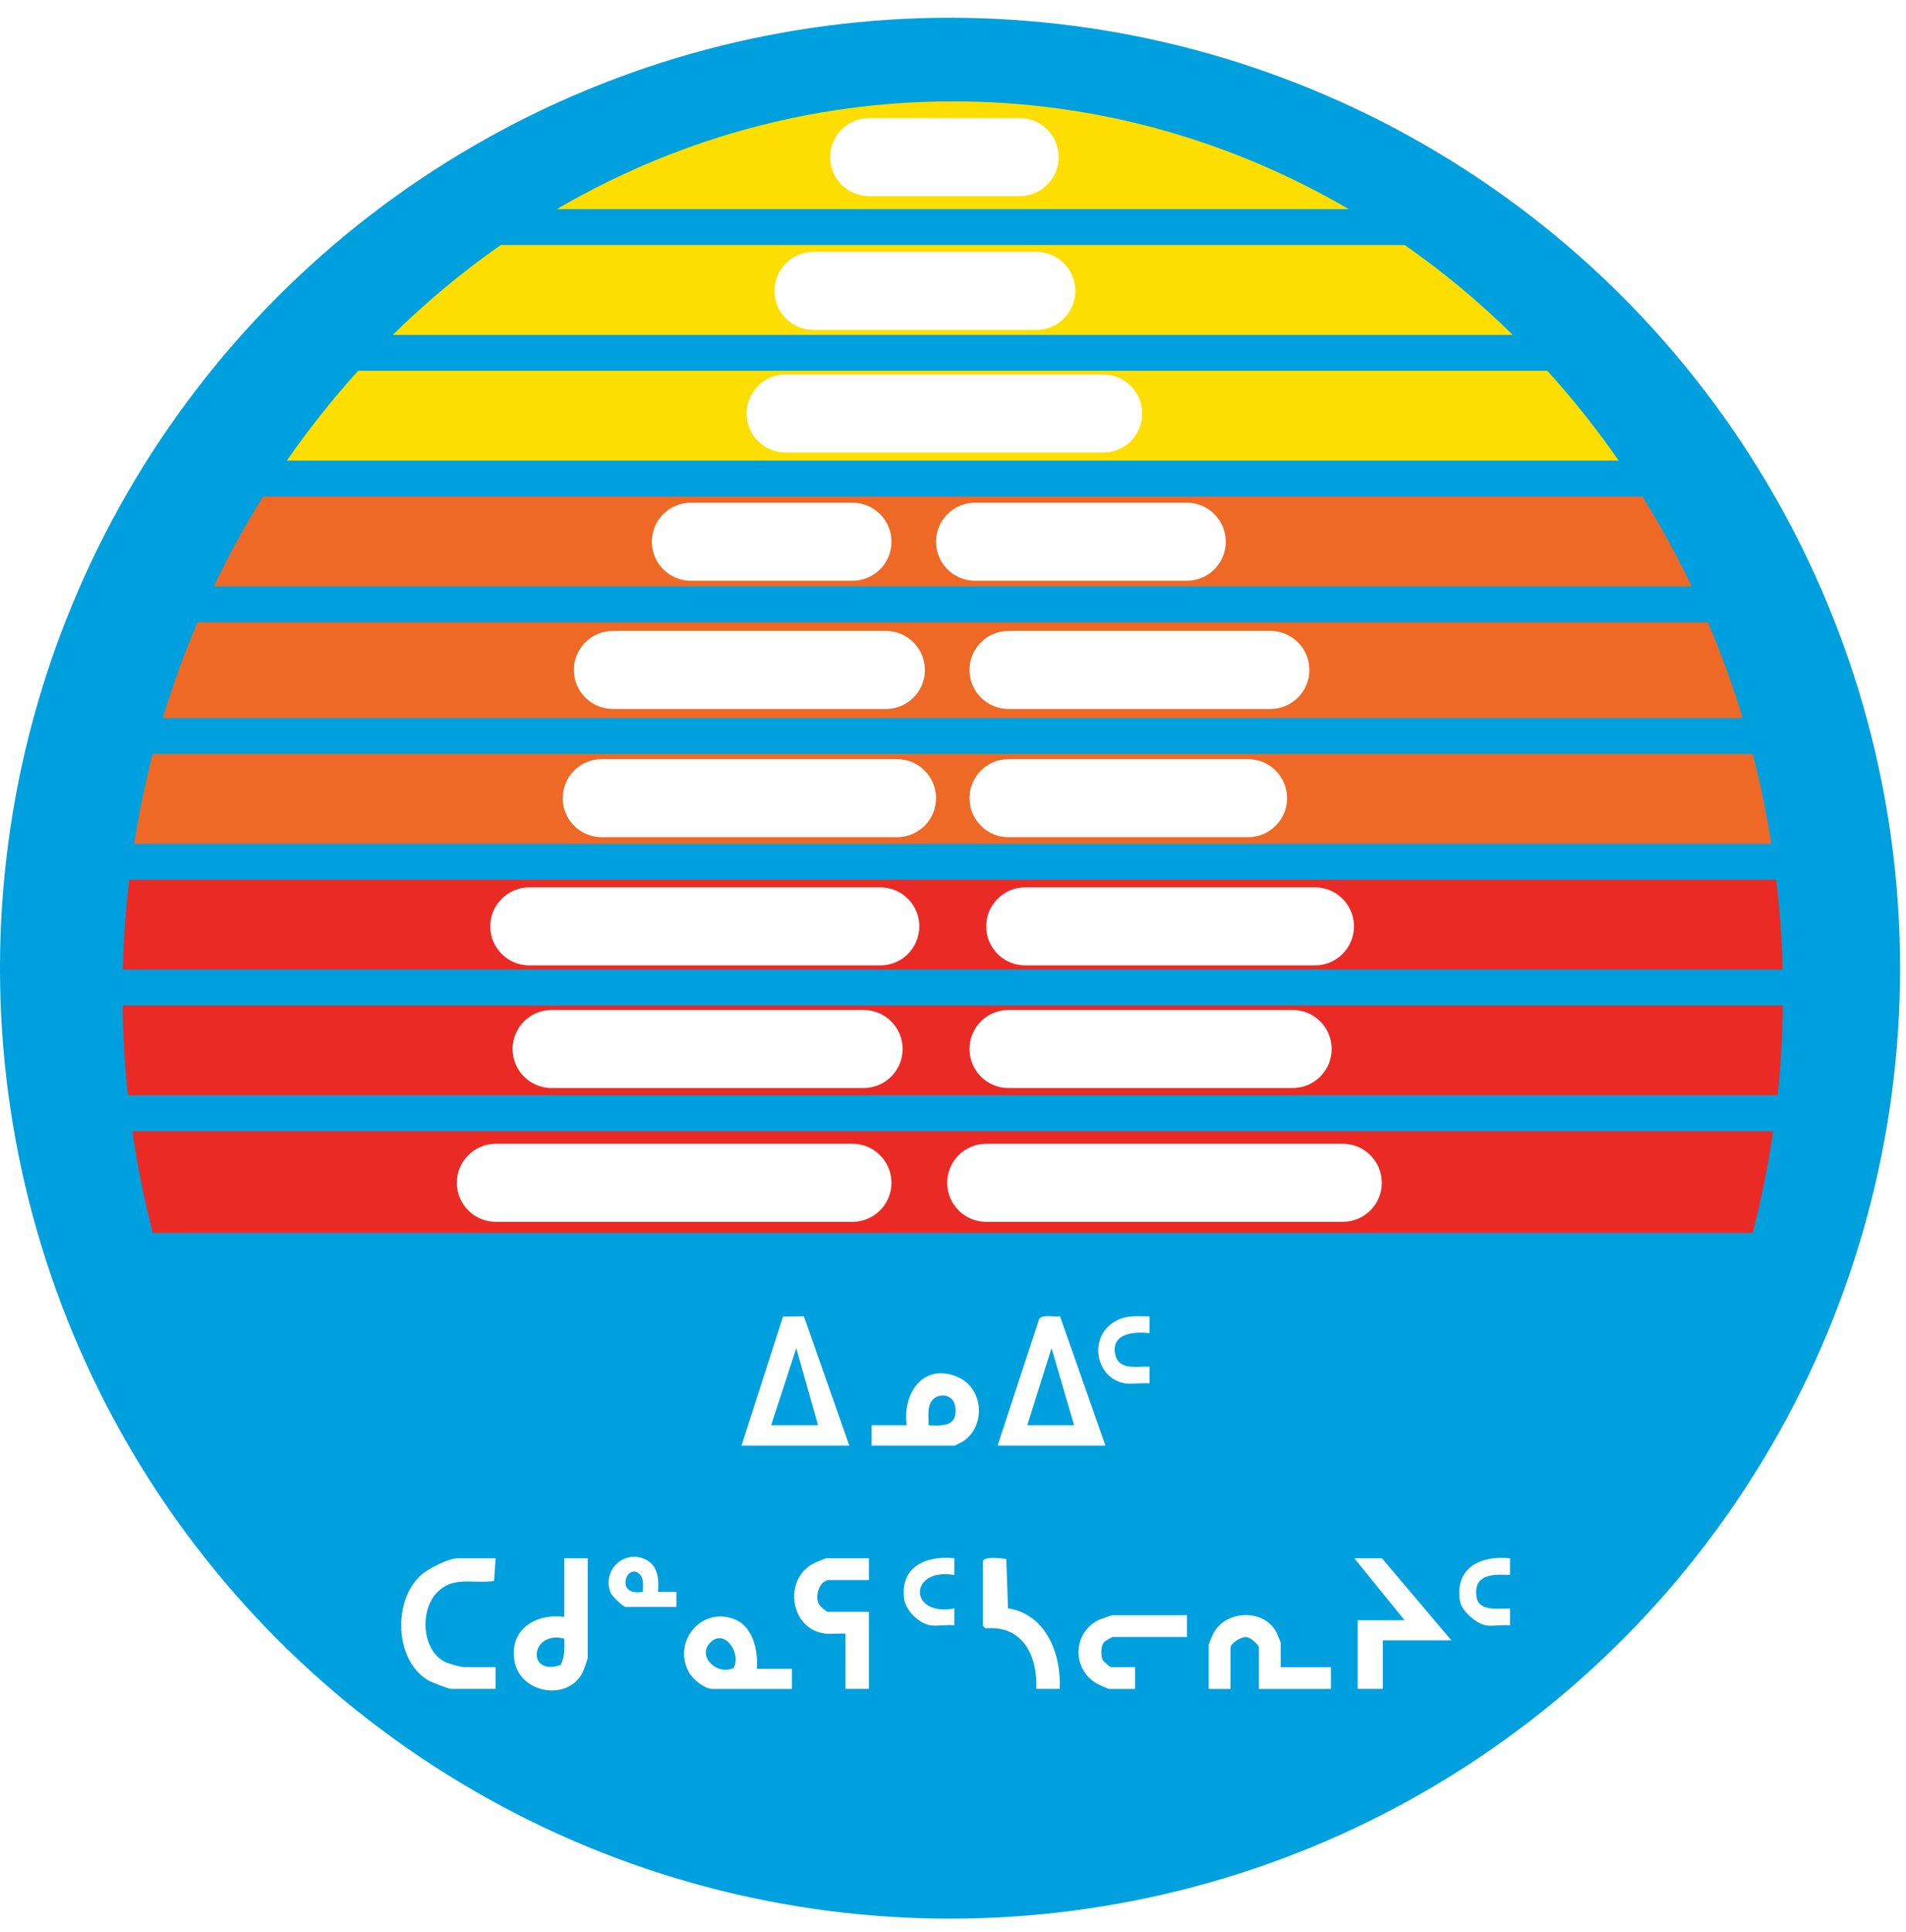 <svg xmlns="http://www.w3.org/2000/svg" width="76" height="77" viewBox="0 0 76 77" fill="none"><circle cx="37.882" cy="38.589" r="37.882" fill="#00A0DE"></circle><g clip-path="url(#clip0_559_242)"><path d="M70.702 45.086C70.504 46.466 70.231 47.821 69.889 49.143H6.092C5.75 47.821 5.477 46.466 5.279 45.086H70.702Z" fill="#EA2B25"></path><path d="M71.093 40.075C71.077 41.282 71.006 42.479 70.882 43.655H5.099C4.974 42.477 4.903 41.282 4.888 40.075H71.093Z" fill="#EA2B25"></path><path d="M71.084 38.642H4.896C4.928 37.435 5.012 36.238 5.152 35.062H70.828C70.968 36.24 71.053 37.435 71.084 38.642Z" fill="#EA2B25"></path><path d="M70.63 33.632H5.349C5.541 32.416 5.789 31.221 6.092 30.052H69.888C70.19 31.221 70.439 32.416 70.63 33.632Z" fill="#EF6926"></path><path d="M69.489 28.62H6.492C6.887 27.311 7.352 26.038 7.88 24.8H68.1C68.629 26.036 69.093 27.311 69.489 28.62Z" fill="#EF6926"></path><path d="M67.453 23.369H8.527C9.118 22.132 9.775 20.939 10.493 19.79H65.487C66.205 20.939 66.862 22.132 67.453 23.369Z" fill="#EF6926"></path><path d="M64.543 18.358H11.438C12.313 17.098 13.264 15.902 14.281 14.778H61.699C62.717 15.902 63.668 17.098 64.543 18.358Z" fill="#FEDE00"></path><path d="M60.319 13.347H15.661C16.999 12.031 18.439 10.834 19.965 9.767H56.016C57.542 10.834 58.982 12.031 60.319 13.347Z" fill="#FEDE00"></path><path d="M53.779 8.335H22.203C26.895 5.595 32.274 4.04 37.991 4.04C43.707 4.04 49.086 5.595 53.779 8.335Z" fill="#FEDE00"></path><g filter="url(#filter0_d_559_242)"><path d="M33.991 45.588H19.771C18.913 45.588 18.216 46.284 18.216 47.143C18.216 48.002 18.913 48.698 19.771 48.698H33.991C34.85 48.698 35.546 48.002 35.546 47.143C35.546 46.284 34.85 45.588 33.991 45.588Z" fill="white"></path></g><g filter="url(#filter1_d_559_242)"><path d="M34.436 40.255H21.994C21.135 40.255 20.439 40.951 20.439 41.81C20.439 42.669 21.135 43.365 21.994 43.365H34.436C35.295 43.365 35.991 42.669 35.991 41.81C35.991 40.951 35.295 40.255 34.436 40.255Z" fill="white"></path></g><g filter="url(#filter2_d_559_242)"><path d="M51.543 40.255H40.212C39.353 40.255 38.657 40.951 38.657 41.81C38.657 42.669 39.353 43.365 40.212 43.365H51.543C52.402 43.365 53.099 42.669 53.099 41.81C53.099 40.951 52.402 40.255 51.543 40.255Z" fill="white"></path></g><g filter="url(#filter3_d_559_242)"><path d="M52.432 35.367H40.879C40.02 35.367 39.324 36.063 39.324 36.922C39.324 37.781 40.02 38.477 40.879 38.477H52.432C53.291 38.477 53.988 37.781 53.988 36.922C53.988 36.063 53.291 35.367 52.432 35.367Z" fill="white"></path></g><g filter="url(#filter4_d_559_242)"><path d="M35.102 35.367H21.105C20.246 35.367 19.549 36.063 19.549 36.922C19.549 37.781 20.246 38.477 21.105 38.477H35.102C35.961 38.477 36.657 37.781 36.657 36.922C36.657 36.063 35.961 35.367 35.102 35.367Z" fill="white"></path></g><g filter="url(#filter5_d_559_242)"><path d="M35.769 30.257H23.993C23.134 30.257 22.438 30.953 22.438 31.812C22.438 32.671 23.134 33.367 23.993 33.367H35.769C36.627 33.367 37.324 32.671 37.324 31.812C37.324 30.953 36.627 30.257 35.769 30.257Z" fill="white"></path></g><g filter="url(#filter6_d_559_242)"><path d="M49.766 30.257H40.212C39.353 30.257 38.657 30.953 38.657 31.812C38.657 32.671 39.353 33.367 40.212 33.367H49.766C50.625 33.367 51.321 32.671 51.321 31.812C51.321 30.953 50.625 30.257 49.766 30.257Z" fill="white"></path></g><g filter="url(#filter7_d_559_242)"><path d="M50.654 25.147H40.212C39.353 25.147 38.657 25.844 38.657 26.703C38.657 27.561 39.353 28.258 40.212 28.258H50.654C51.514 28.258 52.21 27.561 52.21 26.703C52.21 25.844 51.514 25.147 50.654 25.147Z" fill="white"></path></g><g filter="url(#filter8_d_559_242)"><path d="M35.324 25.147H24.438C23.579 25.147 22.882 25.844 22.882 26.703C22.882 27.561 23.579 28.258 24.438 28.258H35.324C36.183 28.258 36.88 27.561 36.88 26.703C36.88 25.844 36.183 25.147 35.324 25.147Z" fill="white"></path></g><g filter="url(#filter9_d_559_242)"><path d="M33.991 20.037H27.548C26.689 20.037 25.992 20.733 25.992 21.592C25.992 22.451 26.689 23.147 27.548 23.147H33.991C34.85 23.147 35.546 22.451 35.546 21.592C35.546 20.733 34.85 20.037 33.991 20.037Z" fill="white"></path></g><g filter="url(#filter10_d_559_242)"><path d="M47.322 20.037H38.879C38.02 20.037 37.324 20.733 37.324 21.592C37.324 22.451 38.02 23.147 38.879 23.147H47.322C48.181 23.147 48.877 22.451 48.877 21.592C48.877 20.733 48.181 20.037 47.322 20.037Z" fill="white"></path></g><g filter="url(#filter11_d_559_242)"><path d="M43.989 14.927H31.325C30.466 14.927 29.77 15.623 29.77 16.482C29.77 17.341 30.466 18.037 31.325 18.037H43.989C44.848 18.037 45.544 17.341 45.544 16.482C45.544 15.623 44.848 14.927 43.989 14.927Z" fill="white"></path></g><g filter="url(#filter12_d_559_242)"><path d="M41.323 10.039H32.436C31.577 10.039 30.881 10.735 30.881 11.594C30.881 12.453 31.577 13.149 32.436 13.149H41.323C42.182 13.149 42.878 12.453 42.878 11.594C42.878 10.735 42.182 10.039 41.323 10.039Z" fill="white"></path></g><g filter="url(#filter13_d_559_242)"><path d="M40.657 4.706H34.658C33.799 4.706 33.102 5.402 33.102 6.261C33.102 7.12 33.799 7.816 34.658 7.816H40.657C41.516 7.816 42.212 7.12 42.212 6.261C42.212 5.402 41.516 4.706 40.657 4.706Z" fill="white"></path></g><g filter="url(#filter14_d_559_242)"><path d="M53.542 45.588H39.323C38.464 45.588 37.768 46.284 37.768 47.143C37.768 48.002 38.464 48.698 39.323 48.698H53.542C54.401 48.698 55.098 48.002 55.098 47.143C55.098 46.284 54.401 45.588 53.542 45.588Z" fill="white"></path></g></g><g clip-path="url(#clip1_559_242)"><path d="M39.76 57.673L41.435 52.572C41.586 52.364 42.026 52.508 42.266 52.462L44.099 57.672H39.76V57.673ZM42.83 56.805L41.929 53.734L40.961 56.805H42.83Z" fill="white"></path><path d="M29.548 57.673L31.223 52.473L32.054 52.462L33.886 57.673H29.548ZM32.618 56.805L31.75 53.735L30.749 56.805H32.618Z" fill="white"></path><path d="M34.754 57.673V56.805H36.156C35.977 55.536 36.814 54.304 38.181 54.88C39.209 55.312 39.331 56.81 38.421 57.435C38.352 57.483 37.969 57.673 37.924 57.673H34.754ZM37.023 56.805C37.649 56.845 38.213 56.83 38.087 56.041C38.016 55.599 37.475 55.48 37.185 55.799C36.953 56.054 37.037 56.49 37.023 56.805Z" fill="white"></path><path d="M44.866 55.137C43.788 54.968 43.419 53.546 44.231 52.833C44.72 52.404 45.218 52.454 45.835 52.466V53.134C45.257 53.07 44.326 53.122 44.459 53.937C44.573 54.638 45.307 54.449 45.835 54.469V55.137C45.533 55.104 45.154 55.181 44.866 55.137Z" fill="white"></path></g><path d="M19.763 62.108L19.7 63.014C18.849 63.138 18.047 62.788 17.392 63.509C16.736 64.23 16.825 65.778 17.739 66.235C17.904 66.317 18.365 66.447 18.528 66.447H19.763V67.314H17.994C17.884 67.314 17.202 67.048 17.07 66.97C15.728 66.178 15.655 63.785 16.791 62.775C17.087 62.511 17.88 62.108 18.261 62.108H19.763Z" fill="white"></path><path d="M23.434 62.108V66.08C23.434 66.118 23.28 66.554 23.246 66.626C22.679 67.83 20.736 67.511 20.513 66.198C20.299 64.94 21.361 64.296 22.499 64.445V62.108H23.434ZM22.5 65.311C21.153 64.968 20.974 66.82 22.35 66.364C22.533 66.033 22.506 65.678 22.5 65.311Z" fill="white"></path><path d="M34.647 62.108V62.976H33.078C32.687 62.976 32.471 63.59 32.653 63.936C32.695 64.015 32.948 64.244 33.012 64.244H34.647V67.314H33.712V65.112C33.444 65.094 33.149 65.141 32.884 65.107C31.509 64.928 31.22 62.967 32.423 62.321C32.489 62.285 32.917 62.108 32.945 62.108H34.647Z" fill="white"></path><path d="M57.874 65.379H55.138V67.314H54.136V64.578H56.005L54.003 62.108H55.104L57.874 65.379Z" fill="white"></path><path d="M51.066 66.448H53.069V67.315H50.199V65.68C50.199 65.551 49.854 65.259 49.695 65.248C49.489 65.234 49.064 65.49 49.064 65.68V67.315H48.196V65.547C48.196 65.521 48.36 65.139 48.394 65.077C48.907 64.159 50.405 64.122 50.893 65.052C50.923 65.109 51.066 65.457 51.066 65.479V66.447V66.448Z" fill="white"></path><path d="M30.175 66.514H31.576V67.315H28.406C28.089 67.315 27.619 66.929 27.468 66.65C26.785 65.387 28.035 63.972 29.352 64.567C30.038 64.877 30.238 65.828 30.175 66.514ZM28.324 65.465C27.776 66.01 28.591 66.793 29.244 66.484C29.581 65.938 28.912 64.879 28.324 65.465Z" fill="white"></path><path d="M41.321 67.314C41.371 66.001 40.792 64.765 39.295 64.902L39.194 64.802V62.217C39.258 62.024 39.939 62.111 40.124 62.137L40.193 64.103C41.723 64.341 42.317 65.925 42.255 67.314H41.321V67.314Z" fill="white"></path><path d="M47.328 64.378V65.246H44.358C44.339 65.246 44.058 65.412 44.026 65.448C43.889 65.609 43.886 65.978 43.973 66.165C44.002 66.226 44.27 66.447 44.291 66.447H45.259V67.315H44.225C44.185 67.315 43.786 67.134 43.715 67.091C42.723 66.492 42.782 65.063 43.813 64.566C43.886 64.531 44.319 64.378 44.359 64.378H47.329H47.328Z" fill="white"></path><path d="M24.935 64.044C24.823 64.02 24.398 63.608 24.352 63.493C23.987 62.593 24.88 61.736 25.751 62.161C26.237 62.399 26.283 62.967 26.237 63.444H26.972V64.044H24.936L24.935 64.044ZM25.636 63.444C25.629 63.228 25.685 62.957 25.533 62.779C25.025 62.184 24.457 63.655 25.636 63.444Z" fill="white"></path><path d="M59.242 64.779C58.863 64.716 58.273 64.2 58.212 63.807C58.006 62.479 59.041 61.986 60.21 62.109V62.777C59.515 62.728 58.722 62.751 58.879 63.674C58.976 64.245 59.786 64.1 60.21 64.112V64.78C59.912 64.746 59.526 64.827 59.242 64.78L59.242 64.779Z" fill="white"></path><path d="M37.083 64.778C36.644 64.705 36.116 64.187 36.055 63.737C35.878 62.442 36.927 61.988 38.051 62.107V62.775C36.239 62.464 36.208 64.445 38.051 64.11V64.778C37.753 64.744 37.367 64.825 37.083 64.778H37.083Z" fill="white"></path><defs><filter id="filter0_d_559_242" x="17.55" y="44.921" width="19.107" height="4.888" filterUnits="userSpaceOnUse" color-interpolation-filters="sRGB"><feGaussianBlur stdDeviation="0.444"></feGaussianBlur></filter><filter id="filter1_d_559_242" x="19.772" y="39.588" width="17.33" height="4.888" filterUnits="userSpaceOnUse" color-interpolation-filters="sRGB"><feGaussianBlur stdDeviation="0.444"></feGaussianBlur></filter><filter id="filter2_d_559_242" x="37.99" y="39.588" width="16.219" height="4.888" filterUnits="userSpaceOnUse" color-interpolation-filters="sRGB"><feGaussianBlur stdDeviation="0.444"></feGaussianBlur></filter><filter id="filter3_d_559_242" x="38.657" y="34.7" width="16.441" height="4.888" filterUnits="userSpaceOnUse" color-interpolation-filters="sRGB"><feGaussianBlur stdDeviation="0.444"></feGaussianBlur></filter><filter id="filter4_d_559_242" x="18.883" y="34.7" width="18.885" height="4.888" filterUnits="userSpaceOnUse" color-interpolation-filters="sRGB"><feGaussianBlur stdDeviation="0.444"></feGaussianBlur></filter><filter id="filter5_d_559_242" x="21.771" y="29.59" width="16.663" height="4.888" filterUnits="userSpaceOnUse" color-interpolation-filters="sRGB"><feGaussianBlur stdDeviation="0.444"></feGaussianBlur></filter><filter id="filter6_d_559_242" x="37.99" y="29.59" width="14.442" height="4.888" filterUnits="userSpaceOnUse" color-interpolation-filters="sRGB"><feGaussianBlur stdDeviation="0.444"></feGaussianBlur></filter><filter id="filter7_d_559_242" x="37.99" y="24.481" width="15.33" height="4.888" filterUnits="userSpaceOnUse" color-interpolation-filters="sRGB"><feGaussianBlur stdDeviation="0.444"></feGaussianBlur></filter><filter id="filter8_d_559_242" x="22.216" y="24.481" width="15.775" height="4.888" filterUnits="userSpaceOnUse" color-interpolation-filters="sRGB"><feGaussianBlur stdDeviation="0.444"></feGaussianBlur></filter><filter id="filter9_d_559_242" x="25.326" y="19.37" width="11.331" height="4.888" filterUnits="userSpaceOnUse" color-interpolation-filters="sRGB"><feGaussianBlur stdDeviation="0.444"></feGaussianBlur></filter><filter id="filter10_d_559_242" x="36.657" y="19.37" width="13.331" height="4.888" filterUnits="userSpaceOnUse" color-interpolation-filters="sRGB"><feGaussianBlur stdDeviation="0.444"></feGaussianBlur></filter><filter id="filter11_d_559_242" x="29.103" y="14.26" width="17.552" height="4.888" filterUnits="userSpaceOnUse" color-interpolation-filters="sRGB"><feGaussianBlur stdDeviation="0.444"></feGaussianBlur></filter><filter id="filter12_d_559_242" x="30.214" y="9.372" width="13.775" height="4.888" filterUnits="userSpaceOnUse" color-interpolation-filters="sRGB"><feGaussianBlur stdDeviation="0.444"></feGaussianBlur></filter><filter id="filter13_d_559_242" x="32.436" y="4.039" width="10.887" height="4.888" filterUnits="userSpaceOnUse" color-interpolation-filters="sRGB"><feGaussianBlur stdDeviation="0.444"></feGaussianBlur></filter><filter id="filter14_d_559_242" x="37.101" y="44.921" width="19.107" height="4.888" filterUnits="userSpaceOnUse" color-interpolation-filters="sRGB"><feGaussianBlur stdDeviation="0.444"></feGaussianBlur></filter><clipPath id="clip0_559_242"><rect width="66.205" height="46.658" fill="white" transform="translate(4.888 3.596)"></rect></clipPath><clipPath id="clip1_559_242"><rect width="17.721" height="5.212" fill="white" transform="translate(29.548 52.406)"></rect></clipPath></defs></svg>